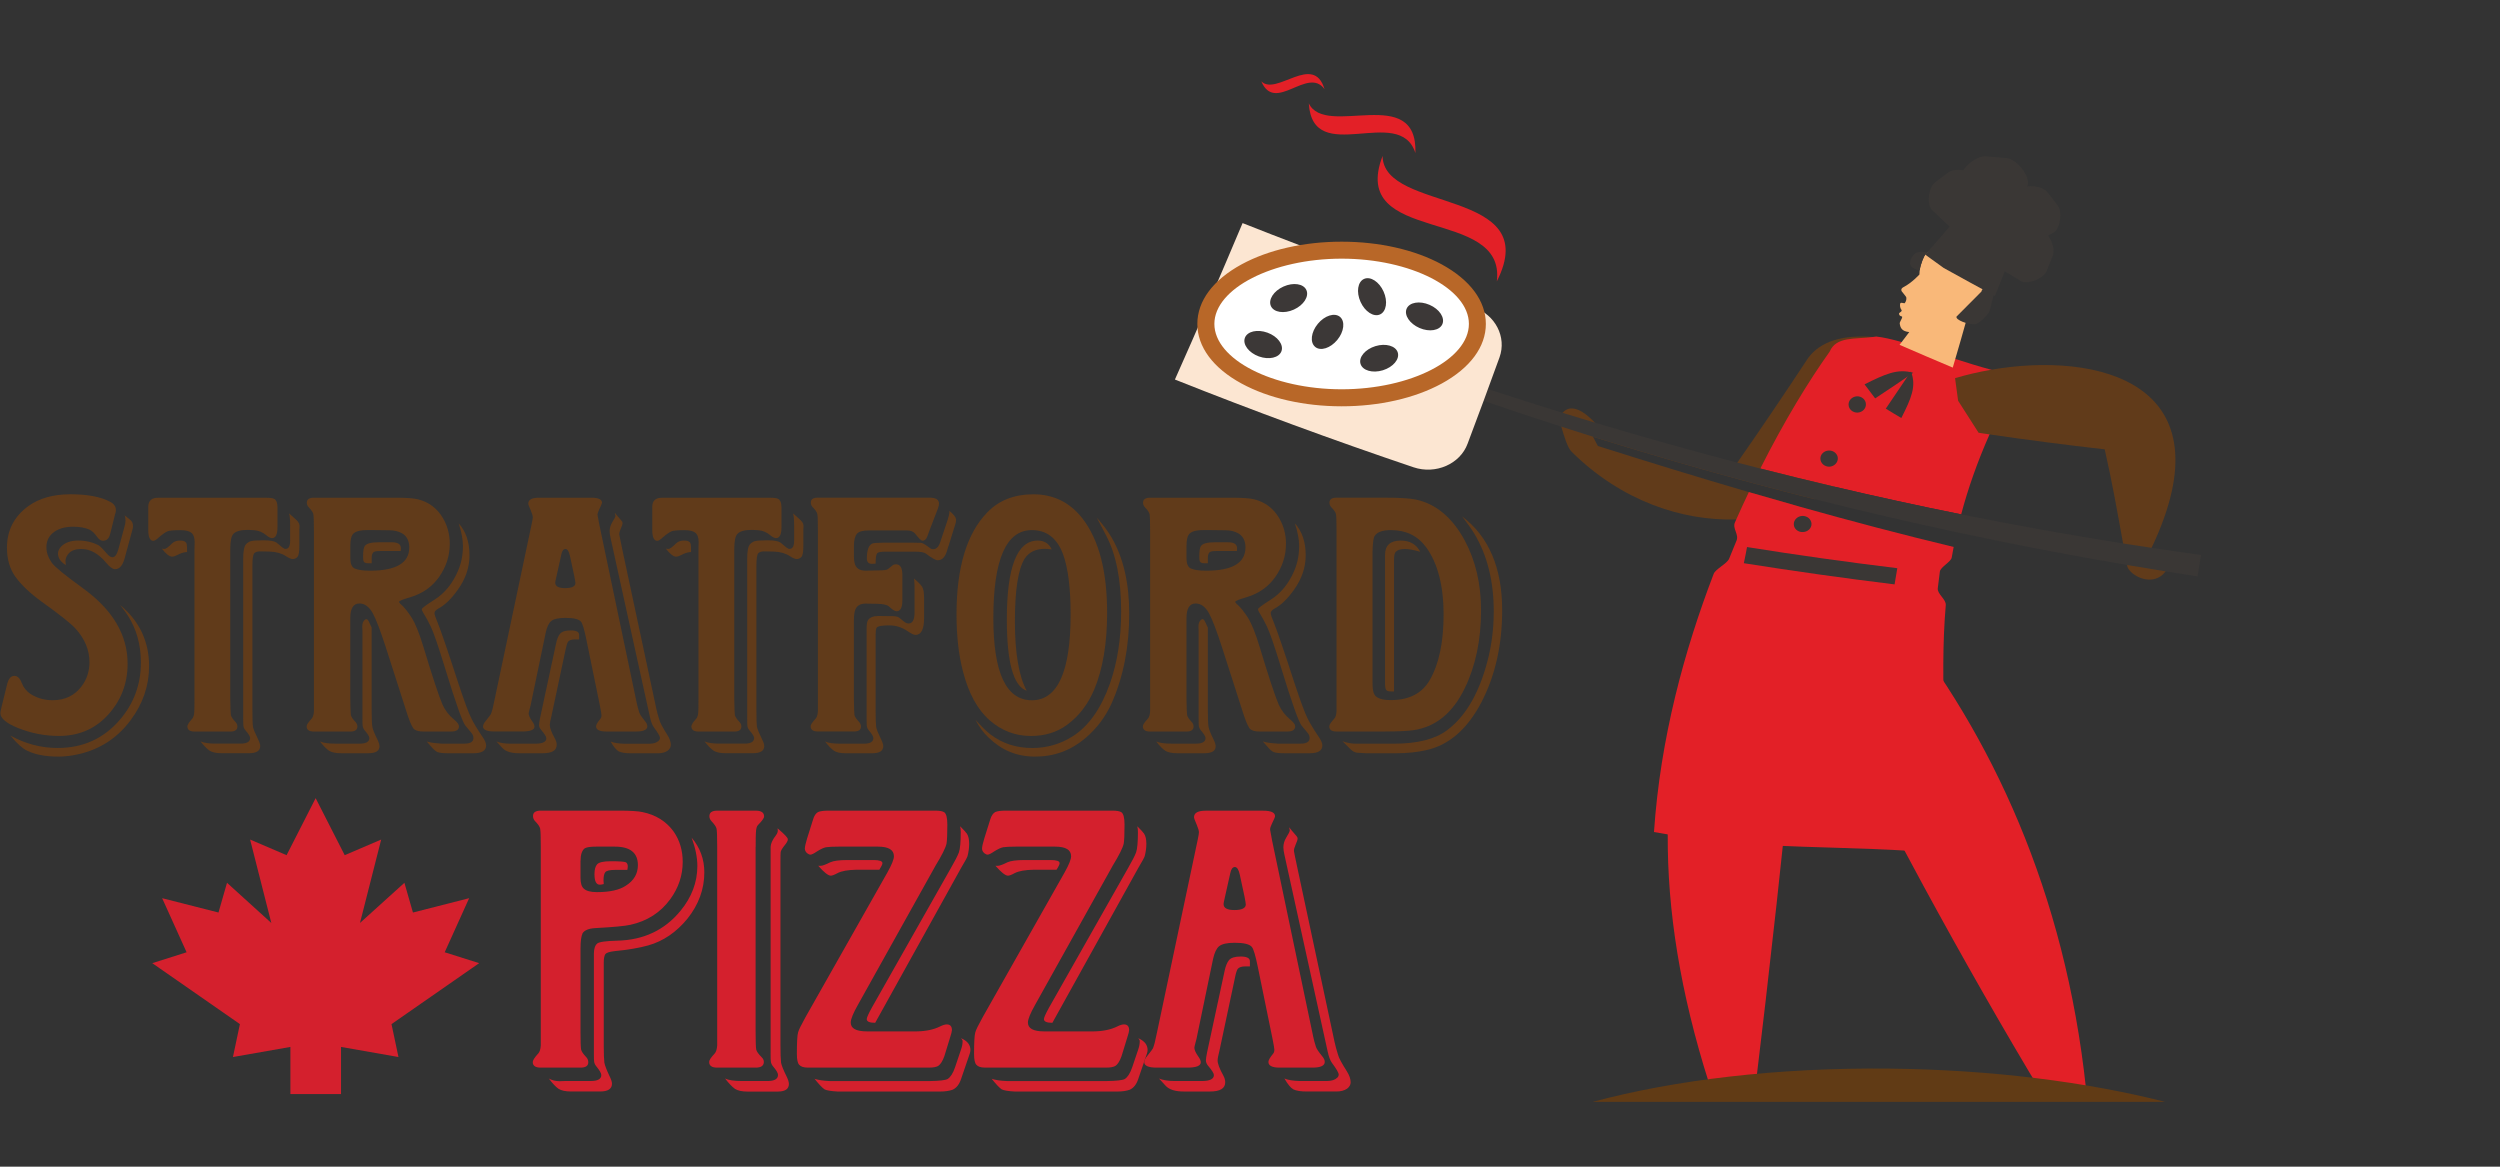 <svg xmlns="http://www.w3.org/2000/svg" xmlns:xlink="http://www.w3.org/1999/xlink" width="720" zoomAndPan="magnify" viewBox="0 0 540 252" height="336" preserveAspectRatio="xMidYMid meet" version="1.0"><rect x="0" y="0" width="540" height="252" fill="#333333" stroke="none"/><defs><clipPath id="0edafbf503"><path d="M 272 16.004 L 287 16.004 L 287 21 L 272 21 Z M 272 16.004 " clip-rule="nonzero"/></clipPath><clipPath id="22c72617c5"><path d="M 344 230 L 468 230 L 468 238.004 L 344 238.004 Z M 344 230 " clip-rule="nonzero"/></clipPath><clipPath id="125045a834"><path d="M 292 73 L 475.5 73 L 475.5 125 L 292 125 Z M 292 73 " clip-rule="nonzero"/></clipPath></defs><path fill="#e32027" d="M 282.699 22.32 C 283.535 36.312 302.34 22.34 305.727 33.062 C 306.246 17.902 286.32 29.938 282.699 22.32 Z M 282.699 22.32 " fill-opacity="1" fill-rule="evenodd"/><g clip-path="url(#0edafbf503)"><path fill="#e32027" d="M 272.438 17.559 C 275.414 24.613 282.484 14.234 286.098 19.262 C 283.727 11.316 275.668 20.848 272.438 17.559 Z M 272.438 17.559 " fill-opacity="1" fill-rule="evenodd"/></g><path fill="#e32027" d="M 298.637 33.684 C 291.195 53.082 325.367 44.449 323.312 60.77 C 333.621 40.523 298.781 46.047 298.637 33.684 Z M 298.637 33.684 " fill-opacity="1" fill-rule="evenodd"/><path fill="#613b1a" d="M 24.891 110.938 L 23.801 115.305 C 23.555 116.301 23.047 116.805 22.262 116.805 C 21.781 116.805 21.344 116.52 20.969 115.953 C 20.426 115.172 19.867 114.645 19.27 114.375 C 18.301 113.969 17.16 113.766 15.84 113.766 C 13.977 113.766 12.512 114.207 11.434 115.102 C 10.492 115.879 10.023 116.918 10.023 118.211 C 10.023 119.312 10.41 120.438 11.195 121.566 C 11.844 122.457 14.07 124.273 17.863 127.023 C 24.328 131.688 27.562 137.129 27.562 143.359 C 27.562 147.777 26.051 151.566 23.035 154.719 C 20.312 157.551 16.875 158.965 12.727 158.965 C 9.684 158.965 6.719 158.383 3.836 157.23 C 1.328 156.203 0.078 155.141 0.078 154.031 C 0.078 153.84 0.156 153.41 0.324 152.738 L 1.539 147.805 C 1.836 146.586 2.355 145.988 3.117 145.988 C 3.789 145.988 4.316 146.5 4.695 147.527 C 5.098 148.551 5.758 149.363 6.676 149.949 C 8.074 150.816 9.637 151.246 11.363 151.246 C 14.004 151.246 16.074 150.262 17.586 148.293 C 18.742 146.777 19.324 145.027 19.324 143.035 C 19.324 140.391 18.312 137.969 16.293 135.754 C 15.348 134.703 12.926 132.777 9.02 129.977 C 6.484 128.145 4.574 126.32 3.281 124.52 C 2.094 122.82 1.504 120.746 1.504 118.289 C 1.504 114.57 3.031 111.594 6.074 109.352 C 8.445 107.629 11.488 106.762 15.211 106.762 C 18.934 106.762 21.84 107.32 23.859 108.422 C 24.641 108.852 25.035 109.445 25.035 110.199 C 25.035 110.418 24.996 110.652 24.914 110.926 Z M 25.938 130.668 C 30.117 134.145 32.203 138.555 32.203 143.891 C 32.203 148.102 30.871 151.992 28.203 155.578 C 25.109 159.73 20.969 162.25 15.797 163.141 C 14.695 163.332 13.625 163.426 12.602 163.426 C 9.828 163.426 7.566 162.996 5.816 162.129 C 4.82 161.648 3.629 160.562 2.258 158.895 C 5.492 160.672 8.887 161.562 12.445 161.562 C 17.91 161.562 22.387 159.539 25.867 155.5 C 28.91 151.965 30.434 147.844 30.434 143.125 C 30.434 139.27 29.492 135.875 27.602 132.934 C 27.387 132.586 26.836 131.832 25.945 130.668 Z M 26.91 111.301 L 28.164 112.312 C 28.539 112.637 28.73 113.078 28.73 113.645 C 28.73 113.891 28.691 114.129 28.613 114.375 L 26.918 120.602 C 26.488 122.168 25.801 122.945 24.855 122.945 C 24.34 122.945 23.695 122.477 22.914 121.535 C 21.273 119.566 19.496 118.582 17.582 118.582 C 16.207 118.582 15.238 118.969 14.668 119.758 C 14.32 120.211 14.141 120.715 14.141 121.258 C 14.141 121.473 14.168 121.738 14.219 122.062 C 13.09 121.363 12.523 120.523 12.523 119.551 C 12.523 119.012 12.781 118.488 13.289 117.973 C 14.121 117.168 15.336 116.758 16.926 116.758 C 18.52 116.758 20.035 117.109 21.332 117.809 C 21.656 118 22.301 118.66 23.273 119.789 C 23.594 120.164 23.945 120.359 24.32 120.359 C 24.832 120.359 25.254 119.777 25.578 118.621 L 26.91 113.688 C 27.043 113.203 27.113 112.793 27.113 112.473 C 27.113 112.016 27.047 111.617 26.91 111.297 Z M 26.91 111.301 " fill-opacity="1" fill-rule="nonzero"/><path fill="#613b1a" d="M 59.934 109.398 L 59.934 113.891 C 59.934 115.457 59.543 116.234 58.758 116.234 C 58.434 116.234 58.031 116.031 57.543 115.629 C 56.766 114.98 55.926 114.617 55.035 114.539 C 54.469 114.484 53.945 114.457 53.457 114.457 C 51.945 114.457 50.922 114.758 50.387 115.352 C 49.957 115.832 49.738 116.93 49.738 118.625 L 49.738 150.855 C 49.766 152.824 49.805 154.012 49.859 154.414 C 49.938 154.816 50.273 155.332 50.867 155.953 C 51.141 156.25 51.273 156.574 51.273 156.926 C 51.273 157.652 50.758 158.016 49.734 158.016 L 42.016 158.016 C 40.992 158.016 40.477 157.637 40.477 156.887 C 40.477 156.562 40.828 156.008 41.527 155.227 C 41.797 154.93 41.941 154.41 41.969 153.648 C 41.996 153.402 42.008 152.473 42.008 150.859 L 42.008 118.555 L 42.047 117.102 C 42.047 116.105 41.793 115.418 41.281 115.039 C 40.801 114.691 40.027 114.512 38.98 114.512 C 37.578 114.512 36.648 114.59 36.191 114.758 C 35.738 114.949 35.102 115.391 34.293 116.09 C 33.777 116.574 33.387 116.816 33.117 116.816 C 32.391 116.816 32.027 116.023 32.027 114.434 L 32.027 109.418 C 32.055 108.07 32.844 107.438 34.41 107.516 L 57.648 107.516 C 58.699 107.516 59.32 107.676 59.512 108 C 59.781 108.324 59.914 108.793 59.914 109.414 Z M 40.418 119.227 L 40.055 119.27 C 39.488 119.348 38.938 119.539 38.398 119.836 C 37.883 120.105 37.48 120.238 37.184 120.238 C 36.59 120.238 35.848 119.656 34.957 118.5 C 35.203 118.555 35.375 118.582 35.484 118.582 C 35.809 118.582 36.391 118.164 37.223 117.324 C 37.625 116.949 38.191 116.758 38.918 116.758 C 39.75 116.758 40.227 117.027 40.332 117.562 C 40.387 117.754 40.41 118.305 40.41 119.223 Z M 62.441 110.898 L 63.934 112.234 C 64.477 112.715 64.727 113.203 64.699 113.688 L 64.66 114.414 L 64.66 117.887 C 64.66 119.184 64.527 119.973 64.258 120.273 C 63.988 120.594 63.637 120.754 63.207 120.754 C 62.887 120.754 62.383 120.535 61.715 120.105 C 60.824 119.512 59.668 119.188 58.238 119.137 C 57.348 119.109 56.688 119.098 56.258 119.098 C 55.609 119.098 55.168 119.227 54.922 119.5 C 54.652 119.797 54.52 120.688 54.52 122.168 L 54.52 153.266 C 54.52 155.18 54.559 156.438 54.641 157.023 C 54.77 157.566 55.133 158.438 55.727 159.652 C 56.051 160.301 56.211 160.801 56.211 161.152 C 56.211 162.176 55.406 162.691 53.789 162.691 L 47.844 162.691 C 46.742 162.691 45.891 162.52 45.297 162.164 C 44.703 161.762 44.043 161.086 43.316 160.141 C 44.016 160.465 45.133 160.625 46.672 160.625 L 51.926 160.625 C 53.324 160.625 54.023 160.223 54.023 159.41 C 54.023 159.059 53.688 158.504 53.016 157.75 C 52.742 157.426 52.598 157.09 52.574 156.738 C 52.547 156.609 52.531 156.012 52.531 154.965 L 52.531 120.715 C 52.531 119.043 52.738 117.992 53.141 117.559 C 53.41 117.258 53.734 117.047 54.109 116.91 C 54.512 116.777 55.445 116.703 56.898 116.703 C 58.219 116.703 59.137 116.852 59.645 117.148 C 59.801 117.254 60.266 117.629 61.016 118.277 C 61.262 118.469 61.484 118.562 61.703 118.562 C 62.352 118.562 62.672 117.953 62.672 116.746 L 62.672 113.508 C 62.672 112.215 62.594 111.34 62.43 110.879 Z M 62.441 110.898 " fill-opacity="1" fill-rule="nonzero"/><path fill="#613b1a" d="M 97.449 158.008 L 91.426 158.008 C 90.535 158.008 89.887 157.852 89.484 157.527 C 89.137 157.281 88.66 156.297 88.074 154.574 L 83.305 139.73 C 82.145 136.145 81.207 133.695 80.473 132.371 C 79.695 131.023 78.75 130.352 77.641 130.352 C 76.32 130.352 75.66 131.414 75.66 133.547 L 75.66 150.895 C 75.688 152.836 75.727 154.004 75.777 154.414 C 75.859 154.816 76.195 155.332 76.789 155.953 C 77.059 156.25 77.191 156.574 77.191 156.926 C 77.191 157.652 76.676 158.016 75.652 158.016 L 67.809 158.016 C 66.762 158.016 66.23 157.637 66.23 156.887 C 66.23 156.562 66.594 156.008 67.32 155.227 C 67.594 154.93 67.75 154.41 67.805 153.648 L 67.805 114.625 C 67.805 112.684 67.766 111.5 67.684 111.062 C 67.605 110.688 67.27 110.184 66.676 109.562 C 66.402 109.266 66.273 108.945 66.273 108.594 C 66.273 107.867 66.781 107.504 67.809 107.504 L 85.391 107.504 C 87.762 107.504 89.406 107.621 90.324 107.867 C 92.668 108.461 94.457 109.82 95.699 111.949 C 96.668 113.621 97.148 115.457 97.148 117.449 C 97.148 120.039 96.383 122.426 94.848 124.613 C 93.367 126.738 91.273 128.211 88.582 129.016 C 86.988 129.473 86.199 129.797 86.199 129.988 C 86.199 130.094 86.277 130.234 86.441 130.391 C 87.246 131.066 88.086 132.09 88.949 133.461 C 89.73 134.703 90.566 136.793 91.461 139.73 C 93.426 146.23 94.801 150.379 95.578 152.188 C 96.172 153.484 97.02 154.574 98.129 155.465 C 98.801 156.031 99.137 156.504 99.137 156.879 C 99.137 157.633 98.57 158.008 97.441 158.008 Z M 80.273 135.562 L 80.273 153.273 C 80.273 155.188 80.328 156.441 80.434 157.031 C 80.539 157.598 80.891 158.469 81.484 159.66 C 81.809 160.309 81.965 160.82 81.965 161.199 C 81.965 162.195 81.16 162.699 79.543 162.699 L 73.641 162.699 C 72.539 162.699 71.688 162.527 71.09 162.168 C 70.496 161.766 69.836 161.094 69.109 160.148 C 69.812 160.473 70.926 160.629 72.465 160.629 L 77.68 160.629 C 79.082 160.629 79.781 160.227 79.781 159.414 C 79.781 159.09 79.441 158.535 78.77 157.758 C 78.5 157.406 78.355 157.07 78.328 156.746 C 78.301 156.555 78.289 155.98 78.289 155.008 L 78.289 136.242 L 78.25 135.352 C 78.25 134.598 78.465 134.082 78.895 133.812 C 78.973 133.762 79.055 133.734 79.141 133.734 C 79.332 133.734 79.516 133.938 79.707 134.34 L 80.273 135.555 Z M 75.668 117.934 L 75.668 120.562 C 75.668 121.75 75.977 122.492 76.598 122.789 C 77.324 123.113 78.426 123.27 79.91 123.27 C 85.57 123.27 88.402 121.598 88.402 118.258 C 88.402 116.805 87.875 115.781 86.824 115.184 C 86.047 114.758 85.152 114.539 84.156 114.539 L 81 114.5 L 79.266 114.5 C 77.648 114.5 76.609 114.82 76.156 115.469 C 75.832 115.898 75.672 116.723 75.672 117.934 Z M 86.539 119.023 L 82.098 119.023 C 81.344 119.023 80.871 119.102 80.684 119.27 C 80.414 119.512 80.281 119.914 80.281 120.484 L 80.281 121.66 L 79.477 121.66 C 78.996 121.66 78.684 121.527 78.547 121.254 C 78.465 121.098 78.426 120.773 78.426 120.285 C 78.426 119.043 78.547 118.262 78.789 117.941 C 79.164 117.398 80.164 117.133 81.781 117.133 L 84.652 117.133 C 85.945 117.133 86.594 117.562 86.594 118.43 C 86.594 118.586 86.582 118.793 86.555 119.035 Z M 99.066 113.039 C 100.629 114.762 101.41 117.066 101.41 119.953 C 101.41 122.598 100.543 125.105 98.82 127.477 C 97.449 129.395 96.074 130.715 94.699 131.441 C 94.133 131.766 93.848 132.09 93.848 132.414 C 93.848 132.734 94.066 133.398 94.496 134.395 C 95.25 136.258 96.773 140.715 99.066 147.777 C 100.281 151.441 101.176 153.879 101.773 155.094 C 102.281 156.145 103.051 157.426 104.074 158.941 C 104.695 159.805 105.008 160.492 105.008 161 C 105.008 162.129 104.102 162.699 102.301 162.699 L 96.641 162.699 C 95.672 162.699 94.957 162.617 94.504 162.453 C 94.152 162.297 93.762 161.973 93.328 161.484 L 92.152 160.148 C 92.719 160.367 93.809 160.523 95.426 160.629 L 100.281 160.629 C 101.602 160.629 102.262 160.227 102.262 159.414 C 102.262 159.012 102.113 158.637 101.816 158.285 L 100.562 156.785 C 99.941 156.113 98.465 151.945 96.121 144.289 C 94.695 139.625 93.672 136.645 93.051 135.352 C 92.508 134.223 91.949 133.184 91.355 132.242 C 91.195 131.969 91.109 131.758 91.109 131.594 C 91.109 131.375 92.027 130.688 93.855 129.531 C 96.066 128.133 97.766 126.043 98.945 123.266 C 99.645 121.645 99.996 119.855 99.996 117.887 C 99.996 116.539 99.684 114.922 99.066 113.031 Z M 99.066 113.039 " fill-opacity="1" fill-rule="nonzero"/><path fill="#613b1a" d="M 129.43 113.203 L 137.555 151.945 C 137.688 152.566 137.867 153.211 138.082 153.887 C 138.188 154.262 138.613 154.898 139.34 155.789 C 139.66 156.164 139.82 156.527 139.82 156.879 C 139.82 157.633 138.996 158.008 137.359 158.008 L 130.973 158.008 C 129.496 158.008 128.75 157.633 128.75 156.879 C 128.75 156.555 129.059 156.012 129.68 155.262 C 129.836 155.07 129.922 154.816 129.922 154.492 C 129.922 154.277 129.805 153.551 129.559 152.309 L 126.648 138.113 C 126.219 136.012 125.844 134.742 125.52 134.316 C 125.09 133.746 123.953 133.461 122.125 133.461 C 120.641 133.461 119.617 133.695 119.055 134.148 C 118.543 134.578 118.152 135.406 117.883 136.613 L 114.605 152.387 C 114.5 152.789 114.43 153.047 114.402 153.152 C 114.27 153.668 114.195 153.98 114.195 154.086 C 114.195 154.516 114.453 155.094 114.965 155.82 C 115.285 156.25 115.445 156.629 115.445 156.953 C 115.445 157.652 114.555 158 112.777 158 L 106.797 158 C 105.152 158 104.332 157.637 104.332 156.91 C 104.332 156.59 104.539 156.184 104.941 155.695 C 105.586 154.891 105.949 154.402 106.031 154.242 C 106.109 154.086 106.234 153.703 106.395 153.113 C 106.473 152.762 106.625 152.09 106.836 151.094 L 114.836 113.203 C 114.996 112.449 115.082 111.961 115.082 111.75 C 115.082 111.453 114.949 110.984 114.68 110.336 C 114.301 109.473 114.109 108.965 114.109 108.797 C 114.109 107.934 114.879 107.504 116.414 107.504 L 127.691 107.504 C 129.258 107.504 130.035 107.867 130.035 108.594 C 130.035 108.727 129.816 109.242 129.387 110.133 C 129.172 110.562 129.066 110.926 129.066 111.223 C 129.066 111.301 129.184 111.961 129.43 113.203 Z M 125.105 138.113 L 124.211 138.113 C 123.484 138.113 122.984 138.27 122.715 138.594 C 122.523 138.867 122.352 139.402 122.188 140.215 L 119.117 154.652 C 118.871 155.598 118.754 156.246 118.754 156.594 C 118.754 157.215 119.117 158.188 119.844 159.508 C 120.113 159.988 120.246 160.453 120.246 160.883 C 120.246 162.098 119.246 162.699 117.254 162.699 L 112.078 162.699 C 110.434 162.699 109.258 162.336 108.559 161.609 L 107.227 160.156 C 108.031 160.48 109.055 160.637 110.297 160.637 L 115.629 160.637 C 117.223 160.637 118.012 160.246 118.012 159.461 C 118.012 159.137 117.625 158.516 116.84 157.598 C 116.566 157.273 116.434 156.926 116.434 156.547 C 116.434 156.305 116.516 155.781 116.68 154.969 L 120.113 138.996 C 120.297 138.078 120.582 137.379 120.965 136.898 C 121.367 136.414 122.141 136.172 123.27 136.172 C 124.484 136.172 125.086 136.48 125.086 137.102 L 125.086 138.113 Z M 121.262 119.711 L 120.172 124.605 C 120.008 125.305 119.93 125.723 119.93 125.859 C 119.93 126.641 120.641 127.035 122.066 127.035 C 123.492 127.035 124.293 126.672 124.293 125.945 C 124.293 125.789 124.211 125.285 124.047 124.445 L 123.117 120.121 C 122.898 119.098 122.574 118.582 122.145 118.582 C 121.719 118.582 121.418 118.957 121.254 119.711 Z M 132.82 110.773 C 133.039 111.07 133.523 111.652 134.273 112.512 C 134.406 112.641 134.48 112.82 134.48 113.039 C 134.48 113.199 134.348 113.594 134.078 114.215 C 133.859 114.695 133.754 115.105 133.754 115.43 C 133.754 115.535 133.996 116.723 134.48 118.988 L 141.754 153.039 C 141.887 153.688 142.117 154.527 142.441 155.551 C 142.574 156.094 143.152 157.168 144.176 158.789 C 144.66 159.566 144.902 160.273 144.902 160.887 C 144.902 161.371 144.672 161.793 144.219 162.145 C 143.676 162.52 142.977 162.711 142.117 162.711 L 136.254 162.711 C 135.094 162.711 134.234 162.578 133.668 162.309 C 133.125 162.012 132.539 161.297 131.891 160.168 C 132.59 160.465 133.574 160.625 134.844 160.648 L 140.254 160.648 C 141.148 160.648 141.82 160.434 142.277 160.004 C 142.469 159.812 142.559 159.613 142.559 159.395 C 142.559 159.047 142.117 158.277 141.227 157.09 C 140.875 156.609 140.594 155.848 140.375 154.824 L 131.883 116.211 C 131.754 115.59 131.68 115.105 131.68 114.758 C 131.68 114.082 131.871 113.434 132.246 112.812 C 132.703 112.086 132.934 111.625 132.934 111.441 C 132.934 111.336 132.895 111.117 132.816 110.793 Z M 132.82 110.773 " fill-opacity="1" fill-rule="nonzero"/><path fill="#613b1a" d="M 168.797 109.398 L 168.797 113.891 C 168.797 115.457 168.406 116.234 167.621 116.234 C 167.297 116.234 166.895 116.031 166.406 115.629 C 165.629 114.98 164.789 114.617 163.898 114.539 C 163.332 114.484 162.809 114.457 162.32 114.457 C 160.809 114.457 159.785 114.758 159.25 115.352 C 158.82 115.832 158.602 116.93 158.602 118.625 L 158.602 150.855 C 158.629 152.824 158.668 154.012 158.723 154.414 C 158.801 154.816 159.137 155.332 159.73 155.953 C 160.004 156.25 160.137 156.574 160.137 156.926 C 160.137 157.652 159.621 158.016 158.598 158.016 L 150.879 158.016 C 149.855 158.016 149.34 157.637 149.34 156.887 C 149.34 156.562 149.691 156.008 150.391 155.227 C 150.66 154.93 150.805 154.41 150.832 153.648 C 150.859 153.402 150.871 152.473 150.871 150.859 L 150.871 118.555 L 150.91 117.102 C 150.91 116.105 150.652 115.418 150.145 115.039 C 149.664 114.691 148.891 114.512 147.84 114.512 C 146.441 114.512 145.512 114.59 145.055 114.758 C 144.602 114.949 143.965 115.391 143.152 116.09 C 142.641 116.574 142.25 116.816 141.98 116.816 C 141.254 116.816 140.891 116.023 140.891 114.434 L 140.891 109.418 C 140.914 108.07 141.707 107.438 143.273 107.516 L 166.512 107.516 C 167.562 107.516 168.184 107.676 168.375 108 C 168.645 108.324 168.777 108.793 168.777 109.414 Z M 149.281 119.227 L 148.918 119.27 C 148.352 119.348 147.801 119.539 147.262 119.836 C 146.746 120.105 146.344 120.238 146.047 120.238 C 145.453 120.238 144.711 119.656 143.82 118.5 C 144.066 118.555 144.238 118.582 144.348 118.582 C 144.672 118.582 145.254 118.164 146.086 117.324 C 146.488 116.949 147.055 116.758 147.781 116.758 C 148.613 116.758 149.09 117.027 149.195 117.562 C 149.246 117.754 149.273 118.305 149.273 119.223 Z M 171.305 110.898 L 172.797 112.234 C 173.34 112.715 173.59 113.203 173.562 113.688 L 173.523 114.414 L 173.523 117.887 C 173.523 119.184 173.391 119.973 173.121 120.273 C 172.852 120.594 172.5 120.754 172.07 120.754 C 171.75 120.754 171.246 120.535 170.578 120.105 C 169.688 119.512 168.531 119.188 167.102 119.137 C 166.207 119.109 165.547 119.098 165.121 119.098 C 164.473 119.098 164.031 119.227 163.785 119.5 C 163.516 119.797 163.383 120.688 163.383 122.168 L 163.383 153.266 C 163.383 155.18 163.422 156.438 163.504 157.023 C 163.633 157.566 163.996 158.438 164.59 159.652 C 164.914 160.301 165.074 160.801 165.074 161.152 C 165.074 162.176 164.27 162.691 162.648 162.691 L 156.707 162.691 C 155.605 162.691 154.754 162.52 154.16 162.164 C 153.566 161.762 152.906 161.086 152.18 160.141 C 152.879 160.465 153.996 160.625 155.535 160.625 L 160.789 160.625 C 162.188 160.625 162.887 160.223 162.887 159.41 C 162.887 159.059 162.551 158.504 161.879 157.75 C 161.605 157.426 161.461 157.09 161.438 156.738 C 161.41 156.609 161.395 156.012 161.395 154.965 L 161.395 120.715 C 161.395 119.043 161.602 117.992 162.004 117.559 C 162.273 117.258 162.598 117.047 162.973 116.91 C 163.375 116.777 164.309 116.703 165.762 116.703 C 167.082 116.703 168 116.852 168.508 117.148 C 168.664 117.254 169.129 117.629 169.879 118.277 C 170.125 118.469 170.348 118.562 170.566 118.562 C 171.215 118.562 171.535 117.953 171.535 116.746 L 171.535 113.508 C 171.535 112.215 171.457 111.34 171.293 110.879 Z M 171.305 110.898 " fill-opacity="1" fill-rule="nonzero"/><path fill="#613b1a" d="M 202.633 109.723 L 200.77 114.578 C 200.422 115.574 200.191 116.156 200.086 116.316 C 199.84 116.641 199.57 116.797 199.277 116.797 C 198.988 116.797 198.441 116.289 197.66 115.258 C 197.258 114.801 196.68 114.57 195.926 114.57 L 187.719 114.57 C 186.371 114.57 185.492 114.816 185.09 115.297 C 184.66 115.84 184.445 116.711 184.445 117.926 L 184.445 120.066 C 184.445 121.145 184.59 121.902 184.887 122.332 C 185.262 122.953 185.977 123.266 187.027 123.266 L 188.926 123.223 C 190.273 123.223 191.141 123.172 191.516 123.066 C 191.734 122.988 192.148 122.676 192.77 122.133 C 192.961 121.977 193.211 121.891 193.535 121.891 C 194.453 121.891 194.91 122.656 194.91 124.195 L 194.91 129.652 C 194.91 131.242 194.492 132.035 193.652 132.035 C 193.305 132.035 192.75 131.688 191.996 130.984 C 191.594 130.637 190.742 130.445 189.449 130.418 C 188.609 130.391 187.777 130.379 186.941 130.379 C 185.891 130.379 185.176 130.77 184.801 131.555 C 184.555 132.035 184.438 132.914 184.438 134.184 L 184.438 150.883 C 184.465 152.824 184.504 154.004 184.555 154.441 C 184.637 154.816 184.973 155.32 185.566 155.941 C 185.836 156.238 185.969 156.574 185.969 156.953 C 185.969 157.652 185.453 158 184.43 158 L 176.672 158 C 175.625 158 175.094 157.625 175.094 156.871 C 175.094 156.547 175.457 155.992 176.184 155.215 C 176.457 154.918 176.613 154.395 176.668 153.637 L 176.668 114.57 C 176.668 112.629 176.629 111.461 176.547 111.051 C 176.469 110.648 176.133 110.145 175.539 109.551 C 175.266 109.254 175.137 108.918 175.137 108.539 C 175.137 107.84 175.645 107.492 176.672 107.492 L 200.766 107.492 C 202.137 107.492 202.824 107.918 202.824 108.785 C 202.824 109.055 202.758 109.367 202.621 109.715 Z M 197.426 124.969 C 198.316 125.695 198.902 126.301 199.199 126.785 C 199.469 127.188 199.602 128.027 199.602 129.293 L 199.602 133.504 C 199.602 135.926 198.98 137.141 197.742 137.141 C 197.391 137.141 196.824 136.871 196.043 136.336 C 194.855 135.504 193.523 135.082 192.043 135.082 C 190.453 135.082 189.547 135.258 189.336 135.609 C 189.203 135.828 189.133 136.309 189.133 137.062 L 189.133 153.477 C 189.133 155.227 189.172 156.418 189.25 157.039 C 189.355 157.578 189.707 158.449 190.301 159.668 C 190.625 160.312 190.781 160.816 190.781 161.164 C 190.781 162.188 189.988 162.703 188.398 162.703 L 182.621 162.703 C 181.547 162.703 180.719 162.531 180.16 162.176 C 179.566 161.773 178.918 161.098 178.219 160.156 C 178.891 160.48 179.98 160.637 181.492 160.637 L 186.582 160.637 C 187.957 160.637 188.645 160.234 188.645 159.422 C 188.645 159.07 188.32 158.516 187.672 157.766 C 187.402 157.441 187.258 157.102 187.23 156.754 C 187.203 156.594 187.191 156.094 187.191 155.254 L 187.191 135.762 C 187.191 134.895 187.281 134.309 187.473 133.984 C 187.852 133.363 188.617 133.055 189.777 133.055 C 191.23 133.055 192.301 133.066 192.973 133.094 C 193.566 133.117 193.984 133.227 194.227 133.418 L 195.277 134.27 C 195.602 134.539 195.926 134.672 196.25 134.672 C 197.113 134.672 197.543 133.879 197.543 132.285 L 197.543 126.422 C 197.516 125.773 197.477 125.293 197.426 124.969 Z M 205.062 110.332 C 206.031 111.137 206.516 111.797 206.516 112.312 C 206.516 112.637 206.438 113.027 206.27 113.488 L 204.496 119.148 C 204.094 120.391 203.445 121.012 202.555 121.012 C 202.098 121.012 201.234 120.527 199.965 119.559 C 199.617 119.289 198.805 119.156 197.543 119.156 L 191.277 119.156 C 190.254 119.156 189.648 119.273 189.461 119.52 C 189.242 119.789 189.137 120.527 189.137 121.746 C 188.789 121.77 188.52 121.785 188.332 121.785 C 187.605 121.785 187.242 121.395 187.242 120.609 C 187.242 118.777 187.66 117.695 188.496 117.371 C 188.77 117.293 189.562 117.238 190.883 117.215 L 196.863 117.215 C 197.887 117.215 198.598 117.227 199 117.254 C 199.379 117.332 200.023 117.723 200.941 118.43 C 201.102 118.562 201.293 118.633 201.512 118.633 C 202.211 118.633 202.727 118.164 203.051 117.219 L 204.746 112.129 C 204.965 111.48 205.07 110.926 205.07 110.469 L 205.07 110.352 Z M 205.062 110.332 " fill-opacity="1" fill-rule="nonzero"/><path fill="#613b1a" d="M 223.211 106.77 C 227.574 106.77 231.121 108.52 233.84 112.027 C 237.375 116.613 239.137 123.391 239.137 132.367 C 239.137 138.973 238.207 144.5 236.352 148.945 C 234.977 152.184 233.008 154.727 230.449 156.59 C 228.262 158.18 225.68 158.973 222.691 158.973 C 219.324 158.973 216.348 157.844 213.758 155.578 C 211.117 153.258 209.188 149.711 207.98 144.941 C 207.062 141.41 206.609 137.328 206.609 132.691 C 206.609 122.582 208.82 115.246 213.234 110.695 C 215.746 108.078 219.074 106.77 223.219 106.77 Z M 236.918 111.828 C 238.266 113.344 239.328 114.77 240.113 116.117 C 242.648 120.484 243.91 125.957 243.91 132.531 C 243.91 139.73 242.656 146.156 240.152 151.82 C 238.832 154.785 236.918 157.336 234.414 159.461 C 231.293 162.102 227.695 163.426 223.621 163.426 C 219.547 163.426 216.332 162.039 213.473 159.258 C 212.371 158.207 211.441 156.938 210.688 155.457 C 212.008 156.938 213.098 158.008 213.961 158.656 C 216.523 160.598 219.527 161.57 222.973 161.57 C 226.156 161.57 229.074 160.715 231.742 159.02 C 235.16 156.832 237.828 153.047 239.742 147.656 C 241.363 143.074 242.168 137.887 242.168 132.09 C 242.168 125.211 241.078 119.719 238.891 115.59 C 237.816 113.516 237.156 112.258 236.91 111.828 Z M 222.887 114.5 C 217.336 114.5 214.562 120.832 214.562 133.504 C 214.562 145.34 217.336 151.258 222.887 151.258 C 228.441 151.258 231.254 145.082 231.254 132.734 C 231.254 127.047 230.711 122.723 229.637 119.758 C 228.344 116.25 226.09 114.5 222.887 114.5 Z M 221.758 149.191 C 218.902 148.219 217.477 143.086 217.477 133.785 C 217.477 122.438 219.699 116.766 224.145 116.766 C 225.57 116.766 226.578 117.398 227.172 118.668 C 226.5 118.586 226.012 118.547 225.723 118.547 C 223.699 118.547 222.227 119.262 221.316 120.688 C 219.918 122.953 219.219 127.465 219.219 134.234 C 219.219 141.008 220.07 146.098 221.766 149.195 Z M 221.758 149.191 " fill-opacity="1" fill-rule="nonzero"/><path fill="#613b1a" d="M 278.07 158.008 L 272.047 158.008 C 271.156 158.008 270.512 157.852 270.105 157.527 C 269.758 157.281 269.281 156.297 268.695 154.574 L 263.926 139.73 C 262.766 136.145 261.828 133.695 261.094 132.371 C 260.316 131.023 259.371 130.352 258.262 130.352 C 256.941 130.352 256.281 131.414 256.281 133.547 L 256.281 150.895 C 256.309 152.836 256.348 154.004 256.402 154.414 C 256.48 154.816 256.816 155.332 257.41 155.953 C 257.684 156.25 257.812 156.574 257.812 156.926 C 257.812 157.652 257.301 158.016 256.277 158.016 L 248.434 158.016 C 247.383 158.016 246.855 157.637 246.855 156.887 C 246.855 156.562 247.219 156.008 247.945 155.227 C 248.215 154.93 248.371 154.41 248.426 153.648 L 248.426 114.625 C 248.426 112.684 248.387 111.5 248.309 111.062 C 248.227 110.688 247.891 110.184 247.297 109.562 C 247.027 109.266 246.895 108.945 246.895 108.594 C 246.895 107.867 247.402 107.504 248.434 107.504 L 266.016 107.504 C 268.383 107.504 270.027 107.621 270.945 107.867 C 273.289 108.461 275.078 109.82 276.32 111.949 C 277.289 113.621 277.773 115.457 277.773 117.449 C 277.773 120.039 277.008 122.426 275.469 124.613 C 273.988 126.738 271.895 128.211 269.203 129.016 C 267.613 129.473 266.82 129.797 266.82 129.988 C 266.82 130.094 266.898 130.234 267.062 130.391 C 267.867 131.066 268.707 132.09 269.574 133.461 C 270.352 134.703 271.191 136.793 272.082 139.73 C 274.047 146.23 275.422 150.379 276.199 152.188 C 276.797 153.484 277.641 154.574 278.75 155.465 C 279.422 156.031 279.758 156.504 279.758 156.879 C 279.758 157.633 279.191 158.008 278.062 158.008 Z M 260.891 135.562 L 260.891 153.273 C 260.891 155.188 260.945 156.441 261.051 157.031 C 261.156 157.598 261.504 158.469 262.098 159.66 C 262.422 160.309 262.582 160.82 262.582 161.199 C 262.582 162.195 261.773 162.699 260.156 162.699 L 254.254 162.699 C 253.152 162.699 252.301 162.527 251.707 162.168 C 251.113 161.766 250.453 161.094 249.727 160.148 C 250.426 160.473 251.543 160.629 253.082 160.629 L 258.297 160.629 C 259.695 160.629 260.395 160.227 260.395 159.414 C 260.395 159.09 260.059 158.535 259.387 157.758 C 259.113 157.406 258.969 157.07 258.941 156.746 C 258.918 156.555 258.902 155.98 258.902 155.008 L 258.902 136.242 L 258.863 135.352 C 258.863 134.598 259.082 134.082 259.512 133.812 C 259.59 133.762 259.668 133.734 259.754 133.734 C 259.945 133.734 260.133 133.938 260.324 134.34 L 260.891 135.555 Z M 256.281 117.934 L 256.281 120.562 C 256.281 121.75 256.594 122.492 257.215 122.789 C 257.938 123.113 259.043 123.27 260.527 123.27 C 266.184 123.27 269.02 121.598 269.02 118.258 C 269.02 116.805 268.488 115.781 267.441 115.184 C 266.66 114.758 265.77 114.539 264.773 114.539 L 261.617 114.5 L 259.879 114.5 C 258.262 114.5 257.227 114.82 256.77 115.469 C 256.449 115.898 256.289 116.723 256.289 117.934 Z M 267.156 119.023 L 262.711 119.023 C 261.961 119.023 261.484 119.102 261.301 119.27 C 261.027 119.512 260.898 119.914 260.898 120.484 L 260.898 121.66 L 260.09 121.66 C 259.609 121.66 259.301 121.527 259.16 121.254 C 259.082 121.098 259.043 120.773 259.043 120.285 C 259.043 119.043 259.16 118.262 259.406 117.941 C 259.781 117.398 260.777 117.133 262.395 117.133 L 265.27 117.133 C 266.562 117.133 267.207 117.562 267.207 118.43 C 267.207 118.586 267.195 118.793 267.168 119.035 Z M 279.688 113.039 C 281.25 114.762 282.031 117.066 282.031 119.953 C 282.031 122.598 281.164 125.105 279.441 127.477 C 278.07 129.395 276.695 130.715 275.324 131.441 C 274.754 131.766 274.473 132.09 274.473 132.414 C 274.473 132.734 274.688 133.398 275.117 134.395 C 275.871 136.258 277.395 140.715 279.688 147.777 C 280.902 151.441 281.801 153.879 282.395 155.094 C 282.902 156.145 283.676 157.426 284.699 158.941 C 285.32 159.805 285.629 160.492 285.629 161 C 285.629 162.129 284.723 162.699 282.922 162.699 L 277.266 162.699 C 276.293 162.699 275.582 162.617 275.125 162.453 C 274.773 162.297 274.387 161.973 273.949 161.484 L 272.773 160.148 C 273.344 160.367 274.43 160.523 276.051 160.629 L 280.902 160.629 C 282.223 160.629 282.883 160.227 282.883 159.414 C 282.883 159.012 282.738 158.637 282.441 158.285 L 281.188 156.785 C 280.566 156.113 279.086 151.945 276.742 144.289 C 275.316 139.625 274.293 136.645 273.672 135.352 C 273.133 134.223 272.57 133.184 271.977 132.242 C 271.816 131.969 271.73 131.758 271.73 131.594 C 271.73 131.375 272.648 130.688 274.477 129.531 C 276.691 128.133 278.387 126.043 279.566 123.266 C 280.27 121.645 280.617 119.855 280.617 117.887 C 280.617 116.539 280.309 114.922 279.688 113.031 Z M 279.688 113.039 " fill-opacity="1" fill-rule="nonzero"/><path fill="#613b1a" d="M 299.172 158.008 L 288.699 158.008 C 287.648 158.008 287.121 157.633 287.121 156.879 C 287.121 156.555 287.484 156 288.211 155.219 C 288.48 154.922 288.641 154.402 288.691 153.641 L 288.691 114.617 C 288.691 112.676 288.652 111.492 288.574 111.059 C 288.496 110.68 288.156 110.18 287.562 109.559 C 287.293 109.262 287.16 108.938 287.16 108.586 C 287.16 107.859 287.668 107.496 288.699 107.496 L 299.172 107.496 C 302.238 107.496 304.453 107.629 305.797 107.898 C 310.137 108.816 313.656 111.742 316.348 116.672 C 318.719 121.062 319.906 126.125 319.906 131.836 C 319.906 138.227 318.73 143.832 316.387 148.66 C 313.801 154 310.109 157.016 305.316 157.719 C 303.969 157.91 301.922 158 299.172 158 Z M 315.82 111.547 C 321.586 115.91 324.469 122.668 324.469 131.805 C 324.469 139.301 322.973 145.934 319.98 151.699 C 316.91 157.551 312.91 161 307.977 162.051 C 306.035 162.48 303.977 162.699 301.789 162.699 L 294.957 162.699 C 293.883 162.645 293.246 162.605 293.055 162.578 C 292.543 162.5 292.047 162.203 291.562 161.688 L 289.984 160.109 C 290.957 160.457 291.926 160.637 292.898 160.637 L 301.105 160.637 C 306.195 160.637 310.035 159.652 312.625 157.684 C 316.211 154.988 318.918 150.664 320.754 144.703 C 322.02 140.637 322.652 136.43 322.652 132.09 C 322.652 125.535 321.254 119.93 318.449 115.266 C 317.855 114.293 316.984 113.051 315.82 111.547 Z M 296.465 119.148 L 296.465 147.539 C 296.465 148.699 296.594 149.52 296.867 150.004 C 297.32 150.809 298.508 151.219 300.426 151.219 C 304.359 151.219 307.16 149.777 308.828 146.891 C 310.824 143.441 311.82 138.695 311.82 132.656 C 311.82 126.621 310.551 121.605 308.023 118.176 C 306.223 115.727 303.688 114.5 300.426 114.5 C 298.621 114.5 297.445 114.93 296.906 115.793 C 296.66 116.168 296.516 117.293 296.465 119.148 Z M 306.77 119.188 C 305.395 118.785 304.285 118.582 303.453 118.582 C 302.406 118.582 301.707 118.852 301.355 119.387 C 301.195 119.656 301.109 120.18 301.109 120.965 L 301.109 149.355 L 300.582 149.355 C 299.988 149.355 299.625 149.277 299.492 149.109 C 299.277 148.895 299.172 148.449 299.172 147.777 L 299.172 119.836 C 299.172 117.789 300.301 116.766 302.562 116.766 C 304.531 116.766 305.93 117.57 306.77 119.188 Z M 306.77 119.188 " fill-opacity="1" fill-rule="nonzero"/><path fill="#d4202d" d="M 125.387 204.789 L 125.387 222.785 C 125.387 224.922 125.434 226.223 125.52 226.699 C 125.605 227.113 125.977 227.66 126.629 228.344 C 126.926 228.664 127.07 229.035 127.07 229.453 C 127.07 230.227 126.512 230.609 125.383 230.609 L 116.805 230.609 C 115.648 230.609 115.074 230.203 115.074 229.406 C 115.074 229.023 115.477 228.402 116.277 227.535 C 116.574 227.211 116.754 226.633 116.812 225.805 L 116.812 182.871 C 116.812 180.738 116.766 179.449 116.68 179.008 C 116.594 178.562 116.219 178.016 115.57 177.363 C 115.273 177.039 115.129 176.668 115.129 176.254 C 115.129 175.48 115.688 175.098 116.816 175.098 L 133.738 175.098 C 136.137 175.098 137.812 175.203 138.758 175.406 C 141.66 176 143.906 177.406 145.512 179.629 C 146.812 181.496 147.465 183.672 147.465 186.16 C 147.465 189.094 146.562 191.789 144.758 194.25 C 142.652 197.125 139.781 198.961 136.145 199.762 C 134.988 200.023 132.438 200.262 128.504 200.473 C 127.145 200.559 126.254 200.938 125.836 201.582 C 125.539 202.238 125.395 203.301 125.395 204.781 Z M 149.379 180.922 C 151.215 183.082 152.133 185.586 152.133 188.434 C 152.133 192.047 150.918 195.383 148.488 198.434 C 146.094 201.367 143.262 203.293 140.004 204.211 C 138.109 204.746 135.668 205.164 132.676 205.453 C 131.668 205.574 131.031 205.777 130.77 206.074 C 130.531 206.398 130.41 207.039 130.41 207.984 L 130.41 225.805 C 130.41 227.617 130.457 228.855 130.543 229.539 C 130.664 230.16 131.031 231.125 131.652 232.426 C 132.008 233.137 132.188 233.688 132.188 234.07 C 132.188 235.199 131.328 235.762 129.613 235.762 L 123.348 235.762 C 122.164 235.762 121.262 235.57 120.641 235.184 C 119.988 234.711 119.293 233.969 118.555 232.965 C 119.266 233.348 120.035 233.539 120.863 233.539 L 122.105 233.496 L 127.613 233.496 C 129.125 233.496 129.879 233.066 129.879 232.207 C 129.879 231.824 129.52 231.203 128.812 230.336 C 128.516 229.98 128.352 229.609 128.324 229.227 C 128.293 229.051 128.281 228.535 128.281 227.676 L 128.281 206.027 C 128.281 204.965 128.516 204.219 128.992 203.809 C 129.41 203.453 130.828 203.25 133.258 203.188 C 138.977 203.07 143.551 200.922 146.984 196.742 C 149.414 193.781 150.629 190.555 150.629 187.051 C 150.629 185.215 150.211 183.168 149.387 180.914 Z M 125.387 186.035 L 125.387 189.59 C 125.387 190.746 125.625 191.531 126.102 191.945 C 126.637 192.449 127.578 192.699 128.945 192.699 C 131.699 192.699 133.773 192.242 135.164 191.32 C 136.914 190.223 137.785 188.742 137.785 186.875 C 137.785 184.207 136.129 182.871 132.809 182.871 L 128.77 182.871 C 127.555 182.871 126.742 182.988 126.324 183.227 C 125.703 183.672 125.395 184.609 125.395 186.027 Z M 135.516 187.898 L 132.848 187.898 C 131.668 187.898 130.953 188.074 130.715 188.434 C 130.477 188.758 130.359 189.336 130.359 190.164 C 130.359 190.34 130.371 190.605 130.406 190.961 C 130.051 191.047 129.766 191.094 129.559 191.094 C 128.789 191.094 128.406 190.34 128.406 188.828 C 128.406 187.824 128.598 187.113 128.98 186.695 C 129.363 186.254 130.359 186.027 131.957 186.027 C 133.883 186.027 134.98 186.113 135.246 186.293 C 135.484 186.469 135.602 186.77 135.602 187.184 C 135.602 187.363 135.566 187.602 135.516 187.898 Z M 135.516 187.898 " fill-opacity="1" fill-rule="nonzero"/><path fill="#d4202d" d="M 163.211 182.922 L 163.211 222.785 C 163.211 224.922 163.258 226.223 163.344 226.699 C 163.43 227.113 163.82 227.66 164.5 228.344 C 164.824 228.641 164.988 228.984 164.988 229.367 C 164.988 230.199 164.395 230.609 163.211 230.609 L 154.906 230.609 C 153.75 230.609 153.176 230.191 153.176 229.367 C 153.176 229.008 153.578 228.402 154.379 227.543 C 154.676 227.219 154.852 226.637 154.914 225.812 L 154.914 182.922 C 154.914 180.789 154.867 179.488 154.781 179.012 C 154.695 178.598 154.32 178.051 153.672 177.367 C 153.375 177.043 153.23 176.688 153.23 176.305 C 153.23 175.504 153.789 175.102 154.918 175.102 L 163.227 175.102 C 164.441 175.102 165.047 175.52 165.047 176.344 C 165.047 176.703 164.617 177.309 163.758 178.168 C 163.461 178.434 163.297 179.027 163.27 179.945 C 163.238 180.184 163.227 181.172 163.227 182.922 Z M 156.637 232.965 C 157.375 233.324 158.578 233.5 160.234 233.5 L 165.785 233.5 C 167.297 233.5 168.051 233.059 168.051 232.168 C 168.051 231.785 167.695 231.176 166.988 230.344 C 166.691 229.988 166.527 229.617 166.5 229.234 C 166.465 229.027 166.453 228.449 166.453 227.504 L 166.453 182.922 C 166.48 182.211 166.855 181.398 167.562 180.48 C 167.859 180.098 168.004 179.738 168.004 179.418 C 168.004 179.27 167.992 179.105 167.957 178.926 C 169.438 180.168 170.176 180.957 170.176 181.285 C 170.176 181.617 169.926 182.07 169.426 182.664 C 168.949 183.262 168.684 183.715 168.625 184.047 C 168.594 184.344 168.578 185.012 168.578 186.047 L 168.578 225.602 C 168.578 227.555 168.625 228.879 168.711 229.559 C 168.828 230.152 169.211 231.117 169.867 232.445 C 170.223 233.156 170.402 233.719 170.402 234.137 C 170.402 235.23 169.59 235.781 167.957 235.781 L 161.477 235.781 C 160.293 235.781 159.391 235.59 158.77 235.207 C 158.113 234.73 157.406 233.988 156.637 232.984 Z M 156.637 232.965 " fill-opacity="1" fill-rule="nonzero"/><path fill="#d4202d" d="M 202.012 187.098 L 185.355 216.961 C 184.293 218.832 183.758 220.133 183.758 220.871 C 183.758 222.145 184.926 222.781 187.27 222.781 L 197.934 222.781 C 199.98 222.754 201.676 222.398 203.043 221.719 C 203.637 221.418 204.125 221.273 204.508 221.273 C 205.246 221.273 205.617 221.691 205.617 222.516 C 205.617 222.754 205.484 223.289 205.215 224.113 L 203.973 228.156 C 203.59 229.219 203.141 229.922 202.641 230.246 C 202.223 230.48 201.59 230.602 200.73 230.602 L 174.48 230.602 C 173.59 230.602 172.969 230.395 172.613 229.98 C 172.289 229.625 172.125 228.855 172.125 227.668 C 172.125 225.152 172.211 223.594 172.387 223.004 C 172.508 222.504 173.043 221.406 173.984 219.715 L 191.668 188.473 C 192.617 186.781 193.086 185.613 193.086 184.957 C 193.086 183.562 191.93 182.871 189.621 182.871 L 181.137 182.871 C 179.895 182.871 178.992 182.918 178.43 183.004 C 177.93 183.09 177.262 183.406 176.43 183.934 C 175.777 184.375 175.32 184.602 175.051 184.602 C 174.844 184.602 174.605 184.496 174.336 184.289 C 174.012 183.992 173.848 183.672 173.848 183.312 C 173.848 182.898 174.012 182.156 174.336 181.094 L 175.625 177.004 C 175.859 176.207 176.219 175.672 176.688 175.406 C 177.129 175.203 177.887 175.098 178.949 175.098 L 202.008 175.098 C 202.957 175.098 203.605 175.215 203.961 175.453 C 204.402 175.777 204.625 176.668 204.625 178.121 C 204.625 180.195 204.566 181.555 204.449 182.211 C 204.27 183.102 203.457 184.727 202.008 187.098 Z M 207.609 224.254 C 208.945 224.848 209.613 225.695 209.613 226.789 C 209.613 227.027 209.566 227.277 209.48 227.543 L 207.609 233.012 C 207.227 234.195 206.621 234.98 205.789 235.371 C 205.074 235.633 204.156 235.773 203.035 235.773 L 180.957 235.773 C 179.445 235.688 178.48 235.523 178.074 235.285 C 177.539 234.902 176.832 234.141 175.941 233.02 C 176.715 233.281 177.789 233.449 179.184 233.508 L 200.816 233.508 C 202.918 233.48 204.211 233.328 204.68 233.066 C 205.301 232.684 205.836 231.848 206.277 230.574 L 207.609 226.617 C 207.816 226.023 207.922 225.449 207.922 224.887 C 207.922 224.711 207.816 224.504 207.609 224.266 Z M 189.93 187.859 L 185.043 187.859 C 183.148 187.891 181.758 188.141 180.871 188.609 C 180.219 188.969 179.742 189.145 179.453 189.145 C 178.891 189.145 177.988 188.434 176.746 187.012 L 177.281 187.012 C 177.637 187.012 178.316 186.762 179.328 186.258 C 180.039 185.938 181.27 185.77 183.012 185.77 L 188.695 185.77 C 189.969 185.77 190.605 185.996 190.605 186.438 C 190.605 186.703 190.379 187.176 189.938 187.859 Z M 207.387 178.477 C 208.219 179.309 208.707 179.84 208.852 180.078 C 209.176 180.578 209.34 181.305 209.34 182.258 C 209.34 183.113 209.223 184.008 208.984 184.926 C 208.898 185.223 208.438 186.066 207.605 187.461 L 189.039 220.926 C 187.824 220.926 187.219 220.66 187.219 220.125 C 187.219 219.801 187.602 218.941 188.371 217.551 L 205.387 187.508 C 206.277 185.969 206.852 184.84 207.117 184.133 C 207.379 183.395 207.52 181.926 207.52 179.734 C 207.52 179.258 207.473 178.84 207.387 178.492 Z M 207.387 178.477 " fill-opacity="1" fill-rule="nonzero"/><path fill="#d4202d" d="M 240.285 187.098 L 223.629 216.961 C 222.566 218.832 222.031 220.133 222.031 220.871 C 222.031 222.145 223.199 222.781 225.543 222.781 L 236.203 222.781 C 238.25 222.754 239.949 222.398 241.316 221.719 C 241.91 221.418 242.398 221.273 242.781 221.273 C 243.52 221.273 243.891 221.691 243.891 222.516 C 243.891 222.754 243.758 223.289 243.488 224.113 L 242.246 228.156 C 241.863 229.219 241.414 229.922 240.914 230.246 C 240.496 230.48 239.863 230.602 239.004 230.602 L 212.754 230.602 C 211.863 230.602 211.242 230.395 210.887 229.98 C 210.562 229.625 210.398 228.855 210.398 227.668 C 210.398 225.152 210.484 223.594 210.66 223.004 C 210.781 222.504 211.316 221.406 212.258 219.715 L 229.941 188.473 C 230.891 186.781 231.359 185.613 231.359 184.957 C 231.359 183.562 230.203 182.871 227.895 182.871 L 219.41 182.871 C 218.168 182.871 217.262 182.918 216.703 183.004 C 216.199 183.09 215.535 183.406 214.703 183.934 C 214.047 184.375 213.594 184.602 213.32 184.602 C 213.117 184.602 212.879 184.496 212.609 184.289 C 212.285 183.992 212.121 183.672 212.121 183.312 C 212.121 182.898 212.285 182.156 212.609 181.094 L 213.895 177.004 C 214.133 176.207 214.492 175.672 214.961 175.406 C 215.402 175.203 216.16 175.098 217.223 175.098 L 240.277 175.098 C 241.23 175.098 241.875 175.215 242.234 175.453 C 242.676 175.777 242.898 176.668 242.898 178.121 C 242.898 180.195 242.84 181.555 242.723 182.211 C 242.543 183.102 241.73 184.727 240.277 187.098 Z M 245.879 224.254 C 247.211 224.848 247.879 225.695 247.879 226.789 C 247.879 227.027 247.832 227.277 247.746 227.543 L 245.879 233.012 C 245.496 234.195 244.887 234.98 244.055 235.371 C 243.344 235.633 242.426 235.773 241.301 235.773 L 219.223 235.773 C 217.711 235.688 216.75 235.523 216.34 235.285 C 215.805 234.902 215.098 234.141 214.207 233.02 C 214.98 233.281 216.055 233.449 217.449 233.508 L 239.082 233.508 C 241.184 233.48 242.477 233.328 242.945 233.066 C 243.566 232.684 244.102 231.848 244.543 230.574 L 245.879 226.617 C 246.082 226.023 246.188 225.449 246.188 224.887 C 246.188 224.711 246.082 224.504 245.879 224.266 Z M 228.203 187.859 L 223.316 187.859 C 221.422 187.891 220.031 188.141 219.145 188.609 C 218.492 188.969 218.016 189.145 217.727 189.145 C 217.164 189.145 216.262 188.434 215.02 187.012 L 215.555 187.012 C 215.91 187.012 216.59 186.762 217.602 186.258 C 218.312 185.938 219.543 185.77 221.285 185.77 L 226.969 185.77 C 228.242 185.77 228.875 185.996 228.875 186.438 C 228.875 186.703 228.652 187.176 228.211 187.859 Z M 245.66 178.477 C 246.492 179.309 246.98 179.84 247.125 180.078 C 247.449 180.578 247.613 181.305 247.613 182.258 C 247.613 183.113 247.496 184.008 247.258 184.926 C 247.172 185.223 246.711 186.066 245.879 187.461 L 227.312 220.926 C 226.098 220.926 225.488 220.66 225.488 220.125 C 225.488 219.801 225.871 218.941 226.645 217.551 L 243.66 187.508 C 244.551 185.969 245.125 184.84 245.391 184.133 C 245.652 183.395 245.793 181.926 245.793 179.734 C 245.793 179.258 245.746 178.84 245.66 178.492 Z M 245.66 178.477 " fill-opacity="1" fill-rule="nonzero"/><path fill="#d4202d" d="M 274.73 181.363 L 283.656 223.941 C 283.801 224.625 283.992 225.336 284.23 226.078 C 284.348 226.492 284.805 227.188 285.609 228.164 C 285.965 228.578 286.145 228.977 286.145 229.367 C 286.145 230.199 285.238 230.609 283.438 230.609 L 276.418 230.609 C 274.789 230.609 273.977 230.191 273.977 229.367 C 273.977 229.008 274.32 228.414 275 227.59 C 275.176 227.383 275.262 227.102 275.262 226.742 C 275.262 226.508 275.133 225.707 274.859 224.348 L 271.664 208.742 C 271.191 206.434 270.773 205.039 270.426 204.57 C 269.949 203.949 268.707 203.637 266.695 203.637 C 265.062 203.637 263.941 203.891 263.32 204.391 C 262.758 204.867 262.328 205.773 262.031 207.098 L 258.434 224.434 C 258.316 224.875 258.242 225.16 258.211 225.277 C 258.066 225.84 257.984 226.184 257.984 226.301 C 257.984 226.777 258.27 227.41 258.832 228.211 C 259.188 228.688 259.367 229.102 259.367 229.453 C 259.367 230.227 258.387 230.609 256.434 230.609 L 249.859 230.609 C 248.051 230.609 247.152 230.203 247.152 229.406 C 247.152 229.051 247.375 228.605 247.816 228.07 C 248.531 227.18 248.926 226.652 249.02 226.473 C 249.105 226.293 249.246 225.879 249.422 225.23 C 249.508 224.848 249.672 224.109 249.91 223.012 L 258.707 181.371 C 258.883 180.539 258.969 180.012 258.969 179.773 C 258.969 179.449 258.816 178.926 258.527 178.219 C 258.109 177.27 257.906 176.707 257.906 176.531 C 257.906 175.578 258.75 175.109 260.441 175.109 L 272.832 175.109 C 274.551 175.109 275.41 175.512 275.41 176.312 C 275.41 176.457 275.172 177.023 274.695 178.004 C 274.457 178.477 274.34 178.875 274.34 179.203 C 274.34 179.289 274.473 180.016 274.742 181.383 Z M 269.977 208.742 L 268.996 208.742 C 268.199 208.742 267.652 208.922 267.355 209.277 C 267.148 209.578 266.953 210.172 266.781 211.055 L 263.406 226.922 C 263.141 227.961 263.004 228.672 263.004 229.055 C 263.004 229.734 263.406 230.805 264.203 232.254 C 264.504 232.789 264.648 233.289 264.648 233.766 C 264.648 235.098 263.551 235.766 261.359 235.766 L 255.676 235.766 C 253.867 235.766 252.578 235.363 251.812 234.562 L 250.348 232.965 C 251.238 233.324 252.359 233.5 253.719 233.5 L 259.582 233.5 C 261.332 233.5 262.203 233.07 262.203 232.215 C 262.203 231.855 261.773 231.176 260.918 230.164 C 260.621 229.809 260.477 229.426 260.477 229.008 C 260.477 228.746 260.559 228.164 260.738 227.277 L 264.516 209.723 C 264.719 208.719 265.031 207.945 265.445 207.41 C 265.887 206.875 266.734 206.609 267.98 206.609 C 269.316 206.609 269.98 206.953 269.98 207.633 L 269.98 208.742 Z M 265.758 188.523 L 264.555 193.902 C 264.375 194.676 264.289 195.129 264.289 195.281 C 264.289 196.141 265.078 196.57 266.648 196.57 C 268.219 196.57 269.09 196.168 269.09 195.367 C 269.09 195.191 269.004 194.641 268.828 193.723 L 267.805 188.969 C 267.566 187.844 267.207 187.277 266.738 187.277 C 266.27 187.277 265.941 187.691 265.762 188.52 Z M 278.465 178.703 C 278.703 179.027 279.238 179.668 280.062 180.613 C 280.207 180.758 280.289 180.957 280.289 181.188 C 280.289 181.363 280.137 181.793 279.844 182.473 C 279.609 183.008 279.488 183.453 279.488 183.809 C 279.488 183.926 279.754 185.23 280.289 187.719 L 288.281 225.137 C 288.43 225.852 288.688 226.77 289.035 227.895 C 289.18 228.488 289.82 229.668 290.945 231.445 C 291.477 232.305 291.742 233.078 291.742 233.758 C 291.742 234.293 291.492 234.75 290.988 235.141 C 290.395 235.555 289.629 235.762 288.68 235.762 L 282.234 235.762 C 280.961 235.762 280.016 235.613 279.391 235.316 C 278.797 234.992 278.148 234.207 277.438 232.961 C 278.207 233.281 279.285 233.461 280.676 233.496 L 286.633 233.496 C 287.609 233.496 288.348 233.258 288.852 232.781 C 289.055 232.578 289.16 232.352 289.16 232.113 C 289.16 231.73 288.672 230.887 287.695 229.578 C 287.312 229.043 287.004 228.215 286.766 227.086 L 277.438 184.641 C 277.289 183.961 277.211 183.426 277.211 183.043 C 277.211 182.301 277.414 181.59 277.832 180.91 C 278.332 180.109 278.586 179.609 278.586 179.395 C 278.586 179.277 278.539 179.039 278.453 178.684 Z M 278.465 178.703 " fill-opacity="1" fill-rule="nonzero"/><path fill="#d4202d" d="M 84.566 221.207 L 86.066 228.316 L 73.66 226.137 L 73.66 236.32 L 62.727 236.32 L 62.727 226.137 L 50.316 228.316 L 51.82 221.207 L 32.891 208.043 L 40.305 205.691 L 35.023 194.008 L 47.191 197.105 L 49.035 190.684 L 58.605 199.363 L 54.023 181.344 L 61.902 184.719 L 68.18 172.402 L 74.457 184.719 L 82.336 181.344 L 77.754 199.363 L 87.352 190.684 L 89.195 197.105 L 101.336 194.008 L 96.055 205.691 L 103.496 208.043 Z M 84.566 221.207 " fill-opacity="1" fill-rule="nonzero"/><path fill="#613b1a" d="M 404.699 72.785 C 404.699 72.785 404.66 72.785 404.633 72.785 C 397.906 72.27 393.238 73.742 390.57 77.309 C 385.594 84.867 380.504 92.402 375.262 99.922 C 375.129 100.113 374.996 100.297 374.863 100.488 C 364.223 98.27 353.676 95.871 343.215 93.289 C 342.938 93.223 342.664 93.156 342.387 93.082 C 342.387 93.07 342.387 93.062 342.395 93.051 C 342.586 92.422 344.488 91.289 344.488 91.289 C 340.547 87.141 338.473 88.039 337.508 89.168 C 336.992 89.762 336.797 90.43 336.797 90.43 C 336.863 90.699 336.953 91.07 337.074 91.5 C 337.078 91.531 337.094 91.566 337.098 91.598 C 337.145 91.777 337.199 91.969 337.25 92.16 C 337.785 94.102 338.609 96.723 339.438 97.543 C 350.145 108.176 363.305 112.551 375.027 112.199 C 379.906 112.055 384.543 111.09 388.641 109.418 C 385 108.395 381.367 107.352 377.742 106.293 C 366.77 103.09 355.902 99.742 345.129 96.328 C 344.875 95.852 344.449 95.039 344.09 94.332 C 355.488 97.898 367.016 101.25 378.672 104.371 C 383.098 105.562 387.539 106.719 392.004 107.832 C 392.477 107.574 392.945 107.305 393.402 107.02 C 394.367 106.434 395.277 105.793 396.148 105.113 C 400.574 101.625 403.676 96.98 404.777 91.453 C 405.109 89.961 405.789 87.648 406.422 85.152 C 406.773 83.766 407.102 82.324 407.348 80.938 C 408.125 76.492 408.012 72.586 404.707 72.801 Z M 404.699 72.785 " fill-opacity="1" fill-rule="evenodd"/><path fill="#e32027" d="M 441.586 237.035 C 423.727 207.449 406.582 175.531 391.414 145.113 C 397.535 141.137 403.562 137.07 409.539 132.961 C 430.129 158.727 446.066 192.621 450.59 235.266 C 447.605 236.336 444.562 235.977 441.586 237.035 Z M 441.586 237.035 " fill-opacity="1" fill-rule="evenodd"/><path fill="#e32027" d="M 378.852 237.496 C 382.277 209.305 385.387 181.105 388.152 152.875 C 394.629 150.465 401.113 147.973 407.52 145.43 C 409.453 142.809 411.359 140.215 413.281 137.59 C 398.004 137.742 382.746 137.52 367.543 136.938 C 357.672 166.188 357.02 197.926 370.355 237.656 C 373.426 237.75 375.773 237.41 378.852 237.504 L 385.105 182.719 L 378.852 237.504 Z M 378.852 237.496 " fill-opacity="1" fill-rule="evenodd"/><path fill="#e32027" d="M 421.988 118.145 C 421.844 118.906 421.707 119.664 421.574 120.422 C 421.422 121.348 419.164 122.477 419.012 123.438 C 418.859 124.664 418.707 125.852 418.559 127.062 C 418.406 128.305 420.406 129.453 420.285 130.715 C 418.859 147.434 420.762 164.23 420.668 184.449 C 398.895 182.262 380.227 184.055 357.262 179.719 C 358.621 159.496 363.816 140.504 370.148 123.969 C 370.566 122.879 373.086 121.746 373.504 120.648 C 374.031 119.352 374.559 118.066 375.09 116.77 C 375.656 115.43 374.152 114.137 374.75 112.836 C 374.844 112.621 374.938 112.406 375.035 112.191 C 375.934 110.18 376.836 108.203 377.75 106.289 C 381.375 107.344 385.004 108.387 388.648 109.414 C 399.66 112.512 410.773 115.441 421.996 118.145 Z M 421.988 118.145 " fill-opacity="1" fill-rule="evenodd"/><path fill="#e32027" d="M 434.496 84.105 C 432.711 87.43 431.133 90.668 429.742 93.824 C 427.094 99.809 425.094 105.523 423.613 111.098 C 414.391 109.242 405.234 107.238 396.148 105.098 C 390.82 103.844 385.52 102.543 380.238 101.195 C 385.406 90.926 390.656 82.332 395.211 75.949 C 396.609 72.633 400.664 73.309 404.645 72.777 C 404.852 72.754 405.051 72.727 405.254 72.688 C 406.758 72.852 408.641 73.281 410.773 73.883 C 414.191 74.84 418.238 76.215 422.352 77.535 C 424.93 78.359 427.527 79.172 430.023 79.848 C 430.043 79.848 430.059 79.852 430.078 79.859 C 432.938 80.641 435.141 82.27 434.5 84.105 Z M 434.496 84.105 " fill-opacity="1" fill-rule="evenodd"/><path fill="#f9b879" d="M 425.211 67.508 C 424.102 71.484 422.969 75.441 421.797 79.402 C 417.957 77.785 414.113 76.141 410.305 74.484 C 411.004 73.559 411.695 72.652 412.398 71.73 C 410.801 71.559 410.496 70.844 410.344 69.918 C 410.27 69.562 410.871 68.863 410.871 68.465 C 410.871 68.223 410.27 68.445 410.191 67.754 C 410.191 67.469 411.004 67.297 410.699 66.898 C 410.305 66.359 410.418 65.809 410.418 65.691 C 410.488 65.223 410.844 65.445 411.375 65.508 C 411.375 65.508 411.844 65.109 411.77 64.297 C 411.77 64.086 411.395 63.75 410.754 62.898 C 410.562 62.539 410.734 62.242 411.129 62.031 C 412.898 61.148 414.594 59.297 414.594 59.297 C 414.59 59.012 414.609 58.711 414.648 58.406 C 414.867 56.848 415.652 55.188 415.855 54.996 C 416.027 54.852 416.195 54.707 416.359 54.574 C 418.676 52.652 420.512 51.848 422.074 52.363 C 431.168 55.207 434.641 64.199 425.199 67.496 Z M 425.211 67.508 " fill-opacity="1" fill-rule="evenodd"/><path fill="#3a3735" d="M 401.082 85.602 C 402.117 85.559 403.004 86.312 403.035 87.277 C 403.094 88.254 402.281 89.062 401.254 89.121 C 400.215 89.16 399.332 88.426 399.293 87.441 C 399.23 86.484 400.062 85.672 401.082 85.602 Z M 401.082 85.602 " fill-opacity="1" fill-rule="evenodd"/><path fill="#3a3735" d="M 395.012 97.316 C 396.051 97.266 396.934 98.02 396.969 98.957 C 397.008 99.922 396.184 100.766 395.145 100.805 C 394.109 100.824 393.246 100.074 393.203 99.113 C 393.164 98.172 393.957 97.359 395.012 97.316 Z M 395.012 97.316 " fill-opacity="1" fill-rule="evenodd"/><path fill="#3a3735" d="M 389.301 111.434 C 390.379 111.414 391.242 112.152 391.285 113.133 C 391.324 114.09 390.492 114.902 389.414 114.922 C 388.379 114.98 387.473 114.223 387.461 113.262 C 387.422 112.305 388.246 111.492 389.301 111.434 Z M 389.301 111.434 " fill-opacity="1" fill-rule="evenodd"/><path fill="#3a3735" d="M 413.25 80.527 C 409.855 79.543 407.141 80.832 402.738 83.016 C 403.531 84.035 404.262 85.051 405.035 86.051 C 407.789 84.238 410.543 82.391 413.25 80.527 Z M 413.25 80.527 " fill-opacity="1" fill-rule="evenodd"/><path fill="#3a3735" d="M 412.762 80.242 C 414.008 83.375 412.832 86.051 410.688 90.289 C 409.559 89.617 408.43 88.957 407.332 88.27 C 409.141 85.594 410.949 82.918 412.762 80.242 Z M 412.762 80.242 " fill-opacity="1" fill-rule="evenodd"/><path fill="#3a3735" d="M 409.234 126.23 C 398.328 124.895 387.48 123.363 376.668 121.652 C 376.91 120.484 377.156 119.312 377.359 118.164 C 388.113 119.883 398.93 121.406 409.816 122.73 C 409.629 123.898 409.438 125.066 409.227 126.23 Z M 409.234 126.23 " fill-opacity="1" fill-rule="evenodd"/><path fill="#613b1a" d="M 467.762 123.414 C 465.051 127.113 459.848 124.234 459.469 122.215 C 459.457 122.152 459.449 122.094 459.438 122.035 C 459.312 121.375 459.191 120.723 459.074 120.074 C 458.91 119.168 458.746 118.277 458.586 117.391 C 457.34 110.523 456.242 104.176 454.617 97.059 C 446.301 96.117 437.988 95.039 429.742 93.832 C 428.957 93.719 428.164 93.598 427.379 93.48 C 425.91 91.16 424.418 88.883 422.953 86.562 C 422.75 84.906 422.52 83.301 422.293 81.684 C 424.75 80.949 427.371 80.336 430.07 79.867 C 453 75.891 481.785 82.516 464.738 118.336 C 464.355 119.137 463.953 119.949 463.531 120.773 C 463.473 120.887 463.418 121 463.359 121.105 C 463.926 121.555 464.488 121.988 465.074 122.445 C 464.945 122.895 468.047 123.031 467.762 123.414 Z M 467.762 123.414 " fill-opacity="1" fill-rule="evenodd"/><path fill="#3a3735" d="M 426.738 42.367 C 429.598 43.965 432.5 45.531 435.398 47.098 C 435.965 47.402 436.527 47.699 437.098 48.004 C 435.082 53.34 433.023 58.629 430.918 63.949 C 427.227 61.945 423.516 59.93 419.836 57.879 C 418.523 56.934 417.203 55.977 415.863 55.012 C 419.539 50.828 423.152 46.609 426.73 42.367 Z M 426.738 42.367 " fill-opacity="1" fill-rule="evenodd"/><path fill="#3a3735" d="M 416.363 54.586 C 416.199 54.719 416.035 54.867 415.863 55.012 C 415.66 55.203 414.871 56.852 414.656 58.418 C 413.594 58.18 412.574 57.73 412.574 56.867 C 412.574 56.105 413.262 53.695 416.246 54.574 C 416.285 54.574 416.324 54.574 416.359 54.586 Z M 416.363 54.586 " fill-opacity="1" fill-rule="evenodd"/><path fill="#3a3735" d="M 422.598 68.398 C 422.414 69.141 425.008 70.062 426.484 70.051 C 427.227 70.234 429.582 67.859 429.766 67.117 L 430.641 63.676 C 430.824 62.938 430.383 62.191 429.641 62 C 428.902 61.82 428.156 62.262 427.973 62.996 L 422.605 68.387 Z M 422.598 68.398 " fill-opacity="1" fill-rule="evenodd"/><path fill="#3a3735" d="M 424.031 46.383 C 423.852 48.512 425.438 50.379 427.555 50.559 L 431.934 50.93 C 434.059 51.105 435.926 49.527 436.105 47.395 L 438.047 39.707 C 438.227 37.578 435.473 34.316 433.34 34.137 L 428.957 33.773 C 426.828 33.598 423.574 36.352 423.395 38.477 L 424.023 46.379 Z M 424.031 46.383 " fill-opacity="1" fill-rule="evenodd"/><path fill="#3a3735" d="M 432.07 45.531 C 430.711 46.59 430.473 48.559 431.535 49.91 L 433.73 52.707 C 434.793 54.059 436.754 54.297 438.113 53.234 L 443.723 50.156 C 445.078 49.094 445.492 45.672 444.43 44.309 L 442.246 41.516 C 441.184 40.16 437.762 39.746 436.402 40.809 L 432.078 45.523 Z M 432.07 45.531 " fill-opacity="1" fill-rule="evenodd"/><path fill="#3a3735" d="M 421.824 49.629 C 422.867 51 424.824 51.273 426.195 50.227 L 429.02 48.082 C 430.395 47.039 430.66 45.082 429.621 43.707 L 426.633 38.047 C 425.59 36.676 422.176 36.211 420.801 37.254 L 417.977 39.402 C 416.602 40.445 416.141 43.859 417.184 45.234 L 421.832 49.633 Z M 421.824 49.629 " fill-opacity="1" fill-rule="evenodd"/><path fill="#3a3735" d="M 434.863 48.398 C 433.266 47.758 431.445 48.523 430.805 50.121 L 429.477 53.418 C 428.828 55.012 429.602 56.832 431.199 57.48 L 436.668 60.809 C 438.266 61.457 441.434 60.109 442.082 58.512 L 443.406 55.223 C 444.055 53.625 442.707 50.453 441.109 49.805 Z M 434.863 48.398 " fill-opacity="1" fill-rule="evenodd"/><g clip-path="url(#22c72617c5)"><path fill="#613b15" d="M 467.684 238.004 L 344.023 238.004 C 361.625 233.277 383.809 230.574 408.008 230.82 C 430.078 231.043 450.637 233.68 467.684 238.004 Z M 467.684 238.004 " fill-opacity="1" fill-rule="nonzero"/></g><path fill="#e32027" d="M 437.73 207.543 C 439.934 207.543 444.41 204.234 440.227 204.234 C 438.02 204.234 433.543 207.543 437.73 207.543 Z M 437.73 207.543 " fill-opacity="1" fill-rule="nonzero"/><g clip-path="url(#125045a834)"><path fill="#3a3735" d="M 475.43 119.875 C 475.184 121.062 474.926 123.328 474.656 124.5 C 474.621 124.5 474.59 124.484 474.555 124.484 C 472.285 124.137 470.02 123.777 467.758 123.414 C 464.977 122.965 462.195 122.512 459.43 122.035 C 447.059 119.93 434.797 117.562 422.656 114.969 C 412.352 112.762 402.125 110.383 391.996 107.832 C 387.535 106.711 383.09 105.555 378.668 104.371 C 367.016 101.25 355.488 97.898 344.086 94.332 C 341.801 93.617 339.523 92.891 337.246 92.16 C 321.969 87.246 306.934 81.934 292.16 76.262 C 292.23 76.109 292.309 74.508 292.383 74.336 L 292.383 73.98 C 307.184 79.383 322.23 84.457 337.504 89.168 C 339.824 89.887 342.148 90.586 344.48 91.289 C 354.641 94.332 364.895 97.211 375.246 99.922 C 376.902 100.355 378.562 100.785 380.227 101.203 C 385.508 102.551 390.809 103.852 396.137 105.105 C 405.219 107.246 414.379 109.246 423.602 111.102 C 435.156 113.434 446.812 115.527 458.574 117.387 C 460.621 117.707 462.672 118.027 464.727 118.328 C 468.285 118.863 471.844 119.379 475.422 119.867 Z M 475.43 119.875 " fill-opacity="1" fill-rule="evenodd"/></g><path fill="#fce6d2" d="M 318.367 66.41 C 301.453 60.758 284.785 54.688 268.398 48.188 C 263.648 59.457 258.793 70.746 253.781 81.98 C 270.695 88.711 287.875 95.039 305.336 100.938 C 310.098 102.535 315.379 100.238 316.996 95.852 C 319.352 89.648 321.629 83.426 323.895 77.191 C 325.473 72.82 322.992 67.977 318.375 66.41 Z M 318.367 66.41 " fill-opacity="1" fill-rule="evenodd"/><path fill="#ffffff" d="M 289.793 54.031 C 273.613 54.031 260.461 61.199 260.461 69.965 C 260.461 78.73 273.613 85.922 289.793 85.922 C 305.977 85.922 319.102 78.758 319.102 69.965 C 319.102 61.172 305.977 54.031 289.793 54.031 Z M 289.793 54.031 " fill-opacity="1" fill-rule="evenodd"/><path fill="#b86728" d="M 268.188 82.852 C 262.027 79.504 258.625 74.926 258.625 69.965 C 258.625 65.004 262.02 60.453 268.188 57.098 C 274.004 53.941 281.676 52.203 289.793 52.203 C 297.914 52.203 305.586 53.941 311.398 57.098 C 317.551 60.453 320.945 65.023 320.945 69.965 C 320.945 74.906 317.551 79.496 311.402 82.852 C 305.594 86.016 297.922 87.762 289.801 87.762 C 281.68 87.762 274.008 86.016 268.191 82.852 Z M 262.305 69.965 C 262.305 77.621 274.895 84.086 289.801 84.086 C 304.711 84.086 317.281 77.621 317.281 69.965 C 317.281 62.309 304.695 55.871 289.801 55.871 C 274.906 55.871 262.305 62.324 262.305 69.965 Z M 262.305 69.965 " fill-opacity="1" fill-rule="nonzero"/><path fill="#3c3837" d="M 293.875 78.598 C 294.316 80.039 296.469 80.66 298.695 79.98 C 300.914 79.297 302.359 77.586 301.918 76.141 C 301.48 74.703 299.32 74.086 297.098 74.762 C 294.879 75.441 293.434 77.16 293.875 78.598 Z M 293.875 78.598 " fill-opacity="1" fill-rule="evenodd"/><path fill="#3c3837" d="M 294.633 60.25 C 293.262 60.863 292.918 63.082 293.875 65.203 C 294.824 67.324 296.715 68.539 298.086 67.918 C 299.461 67.297 299.805 65.078 298.848 62.965 C 297.895 60.844 296.008 59.629 294.633 60.25 Z M 294.633 60.25 " fill-opacity="1" fill-rule="evenodd"/><path fill="#3c3837" d="M 282.184 62.66 C 281.57 61.277 279.352 60.941 277.23 61.895 C 275.113 62.844 273.898 64.727 274.512 66.109 C 275.133 67.48 277.344 67.824 279.461 66.875 C 281.582 65.922 282.797 64.039 282.184 62.66 Z M 282.184 62.66 " fill-opacity="1" fill-rule="evenodd"/><path fill="#3c3837" d="M 268.891 72.984 C 268.379 74.402 269.73 76.195 271.91 76.988 C 274.094 77.777 276.281 77.277 276.797 75.855 C 277.309 74.445 275.957 72.648 273.77 71.855 C 271.586 71.062 269.402 71.57 268.891 72.984 Z M 268.891 72.984 " fill-opacity="1" fill-rule="evenodd"/><path fill="#3c3837" d="M 303.836 66.664 C 303.238 68.051 304.477 69.918 306.609 70.844 C 308.742 71.77 310.953 71.398 311.551 70.02 C 312.148 68.629 310.914 66.762 308.777 65.844 C 306.648 64.918 304.438 65.289 303.836 66.668 Z M 303.836 66.664 " fill-opacity="1" fill-rule="evenodd"/><path fill="#3c3837" d="M 284.078 74.934 C 285.238 75.891 287.379 75.215 288.855 73.418 C 290.336 71.629 290.586 69.398 289.434 68.438 C 288.27 67.48 286.129 68.156 284.652 69.945 C 283.172 71.742 282.914 73.969 284.078 74.926 Z M 284.078 74.934 " fill-opacity="1" fill-rule="evenodd"/></svg>